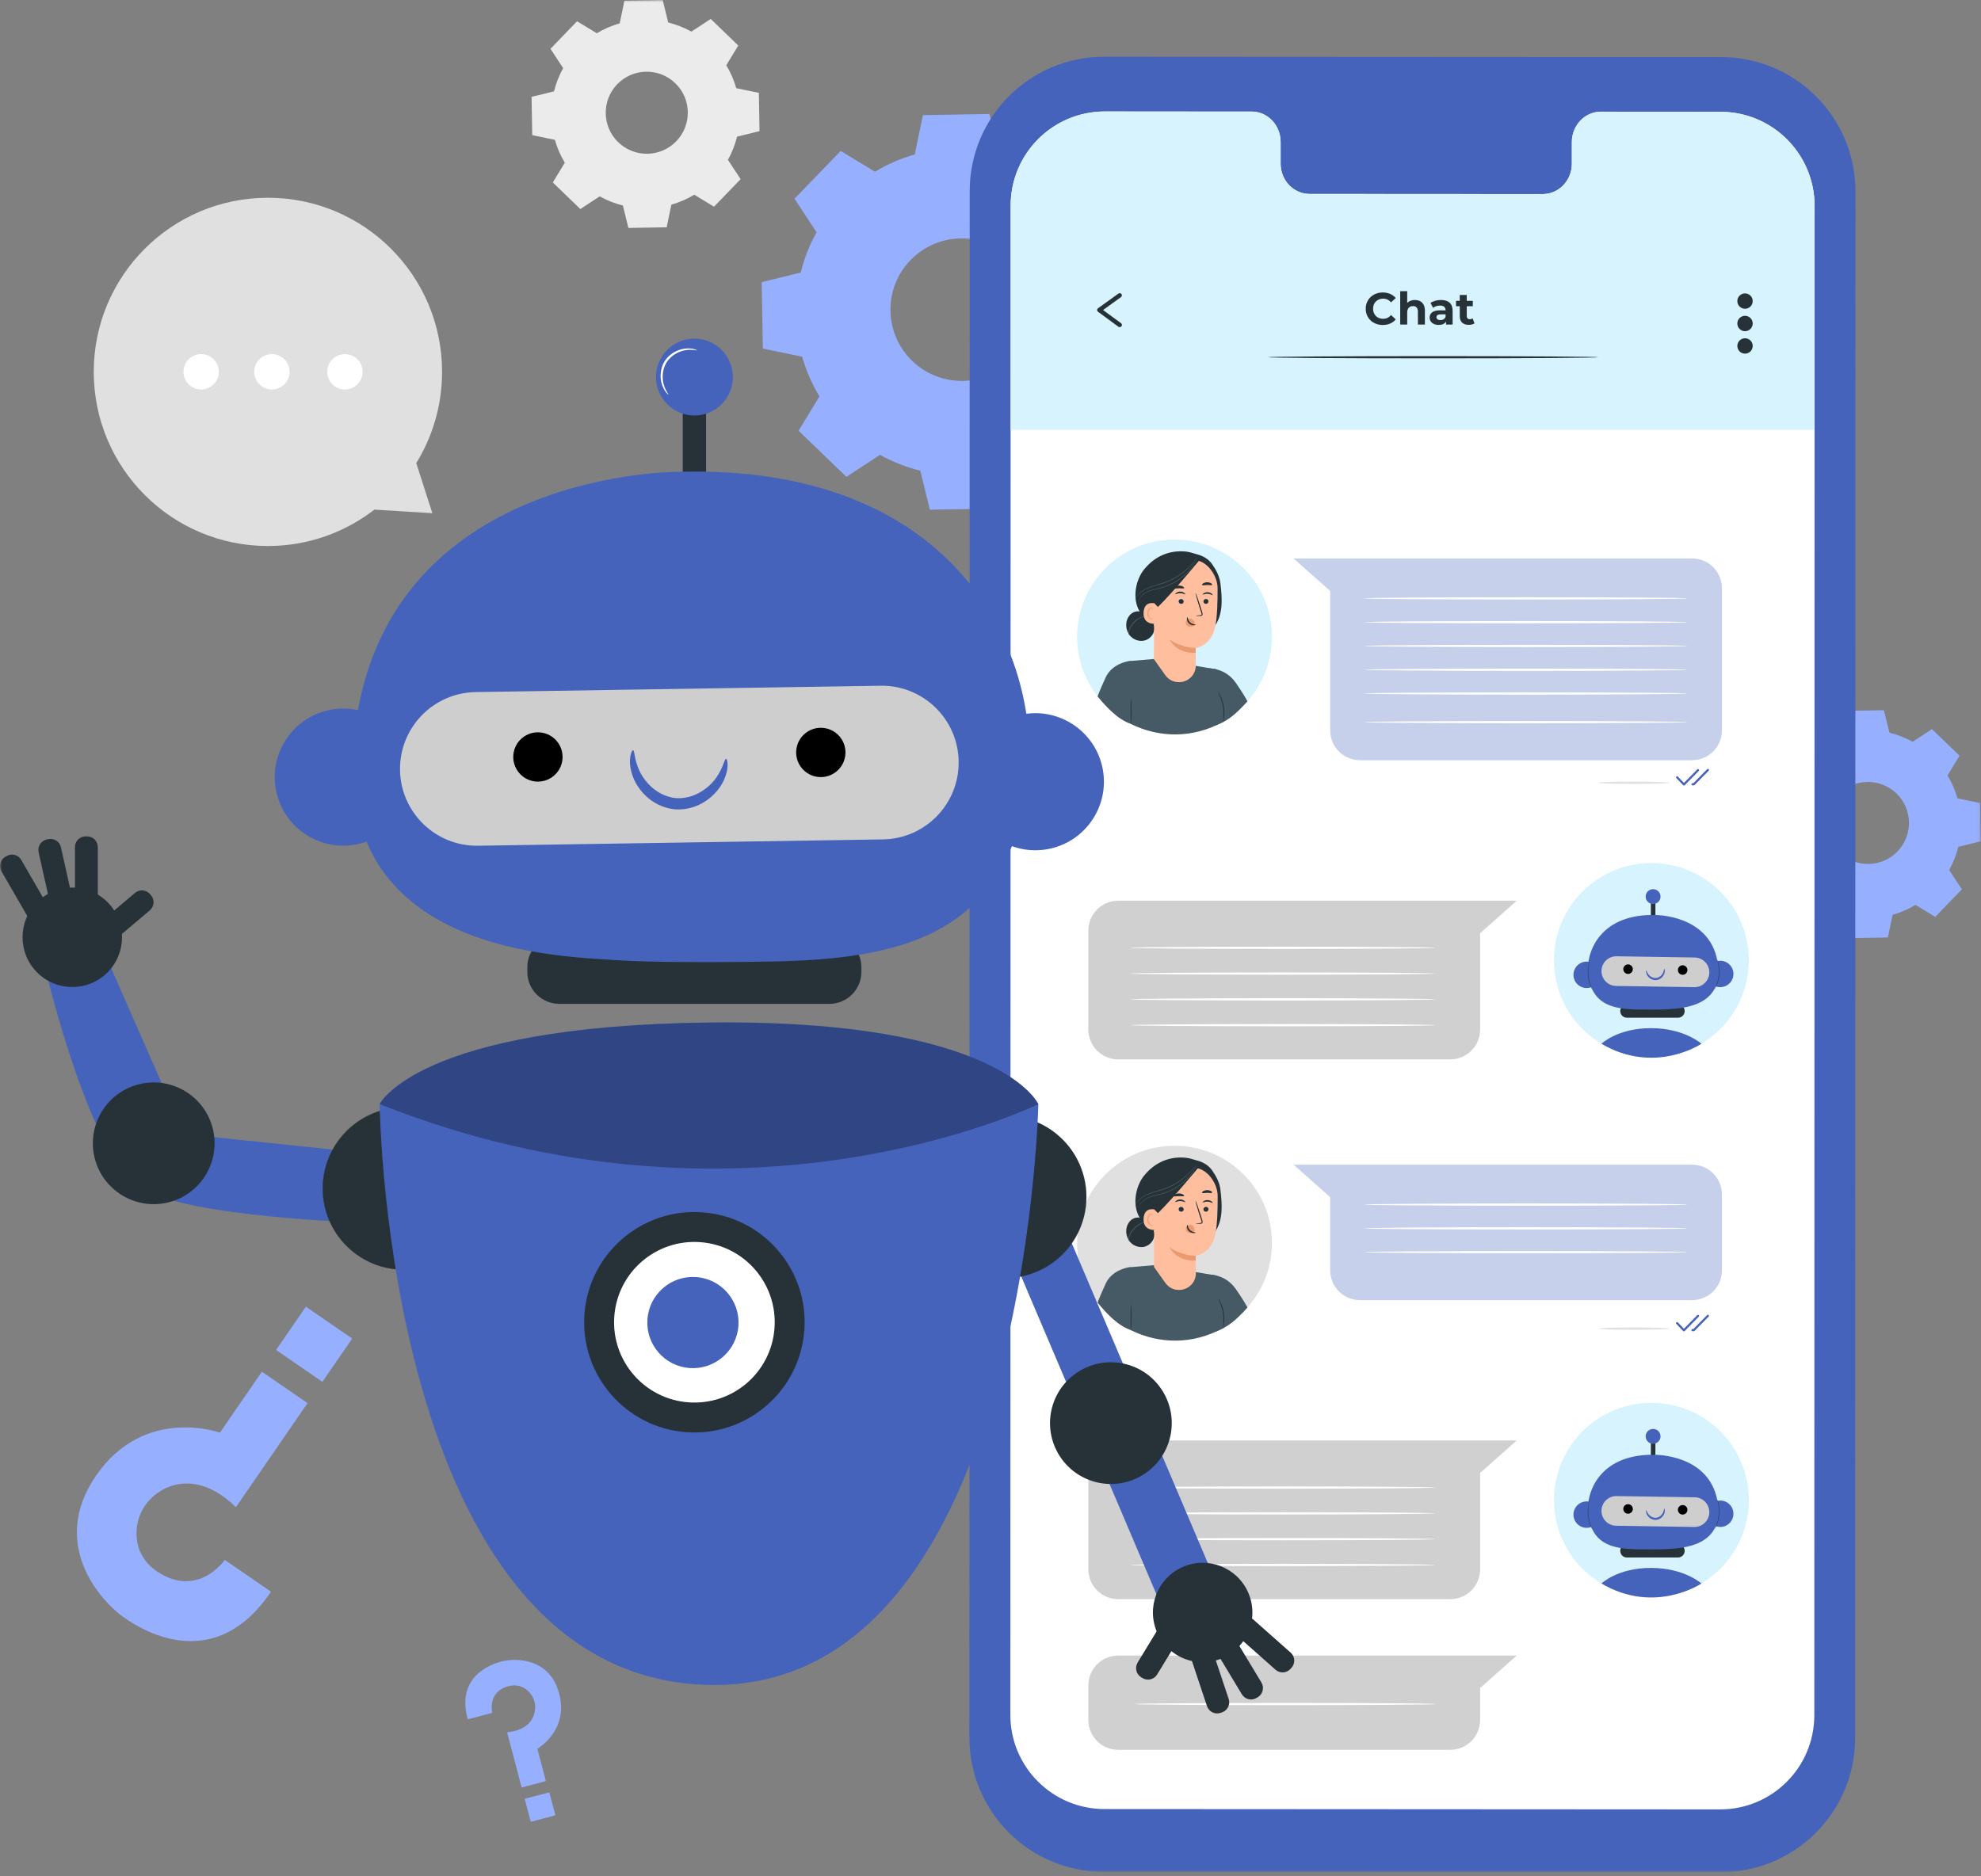 <?xml version="1.0" encoding="UTF-8"?> <svg xmlns="http://www.w3.org/2000/svg" width="456" height="432" viewBox="0 0 456 432" fill="none"><rect x="0" y="0" width="456" height="432" fill="#808080" stroke="none"/><mask id="mask0_2641_888" style="mask-type:luminance" maskUnits="userSpaceOnUse" x="0" y="0" width="456" height="432"><path d="M455.94 0H0V431.05H455.94V0Z" fill="white"></path></mask><g mask="url(#mask0_2641_888)"><path d="M62.371 366.46L51.741 359.15C51.741 359.15 45.601 368.07 36.221 361.85C31.351 358.62 31.021 353.75 31.671 350.63C32.421 347.01 34.981 344.06 38.351 342.54C42.201 340.81 48.011 340.82 54.301 347.01L70.791 323.05L60.281 315.82L50.621 329.86C50.621 329.86 33.261 323.53 22.091 339.77C11.401 355.31 22.851 368.51 28.821 372.61C33.381 375.75 49.681 385.34 62.381 366.45L62.371 366.46Z" fill="#96B0FF"></path><path d="M63.554 310.809L74.215 318.144L81.068 308.184L70.408 300.849L63.554 310.809Z" fill="#96B0FF"></path><path d="M107.68 395.85L113.32 394.36C113.32 394.36 112.07 389.62 116.97 388.24C119.52 387.52 121.28 388.85 122.16 389.99C123.18 391.32 123.44 393.06 122.96 394.67C122.42 396.5 120.7 398.49 116.72 398.82L120.08 411.54L125.66 410.07L123.69 402.62C123.69 402.62 130.98 398.53 128.71 389.91C126.53 381.66 118.63 381.69 115.46 382.53C113.04 383.17 104.94 385.93 107.67 395.86L107.68 395.85Z" fill="#96B0FF"></path><path d="M126.445 412.659L120.779 414.154L122.175 419.443L127.841 417.948L126.445 412.659Z" fill="#96B0FF"></path><path d="M201.42 39.53C204.31 37.78 207.39 36.46 210.56 35.56L212.44 26.51L227.73 26.24L229.93 35.22C233.13 36.01 236.26 37.23 239.21 38.87L246.94 33.8L257.94 44.42L253.15 52.32C254.9 55.21 256.22 58.29 257.12 61.47L266.17 63.35L266.44 78.64L257.46 80.84C256.67 84.04 255.45 87.17 253.81 90.12L258.87 97.85L248.25 108.85L240.35 104.06C237.46 105.81 234.38 107.13 231.21 108.03L229.33 117.08L214.04 117.35L211.84 108.37C208.64 107.58 205.51 106.36 202.56 104.72L194.83 109.79L183.83 99.17L188.62 91.27C186.87 88.38 185.55 85.3 184.65 82.13L175.6 80.25L175.33 64.96L184.31 62.76C185.1 59.56 186.32 56.43 187.96 53.48L182.89 45.75L193.51 34.75L201.41 39.54L201.42 39.53ZM209.57 59.9C203.28 66.42 203.46 76.8 209.98 83.1C216.5 89.39 226.88 89.21 233.18 82.69C239.47 76.17 239.29 65.79 232.77 59.49C226.25 53.2 215.87 53.38 209.57 59.9Z" fill="#96B0FF"></path><path d="M137.381 7.66C139.051 6.65 140.821 5.89 142.651 5.37L143.731 0.16L152.541 0.01L153.811 5.18C155.661 5.63 157.451 6.34 159.151 7.28L163.601 4.36L169.941 10.48L167.181 15.03C168.191 16.7 168.951 18.47 169.471 20.3L174.681 21.38L174.831 30.19L169.661 31.46C169.211 33.31 168.501 35.1 167.561 36.8L170.481 41.25L164.361 47.59L159.811 44.83C158.141 45.84 156.371 46.6 154.541 47.12L153.461 52.33L144.651 52.48L143.381 47.31C141.531 46.86 139.741 46.15 138.041 45.21L133.591 48.13L127.251 42.01L130.011 37.46C129.001 35.79 128.241 34.02 127.721 32.19L122.511 31.11L122.361 22.3L127.531 21.03C127.981 19.18 128.691 17.39 129.631 15.69L126.711 11.24L132.831 4.9L137.381 7.66ZM142.081 19.39C138.461 23.14 138.561 29.13 142.311 32.75C146.061 36.37 152.051 36.27 155.671 32.52C159.291 28.77 159.191 22.78 155.441 19.16C151.691 15.54 145.701 15.64 142.081 19.39Z" fill="#EBEBEB"></path><path d="M418.491 171.17C420.161 170.16 421.931 169.4 423.761 168.88L424.841 163.67L433.651 163.52L434.921 168.69C436.771 169.14 438.561 169.84 440.261 170.79L444.711 167.87L451.051 173.99L448.291 178.54C449.301 180.21 450.061 181.98 450.581 183.81L455.791 184.89L455.941 193.7L450.771 194.97C450.321 196.82 449.621 198.61 448.671 200.31L451.591 204.76L445.471 211.1L440.921 208.34C439.251 209.35 437.481 210.11 435.651 210.63L434.561 215.84L425.751 215.99L424.481 210.82C422.631 210.37 420.841 209.66 419.141 208.72L414.691 211.64L408.351 205.52L411.111 200.97C410.101 199.3 409.341 197.53 408.821 195.7L403.611 194.62L403.461 185.81L408.631 184.54C409.081 182.69 409.791 180.9 410.731 179.2L407.811 174.75L413.931 168.41L418.481 171.17H418.491ZM423.181 182.91C419.561 186.66 419.661 192.65 423.411 196.27C427.161 199.89 433.151 199.79 436.771 196.04C440.391 192.29 440.291 186.3 436.541 182.68C432.791 179.06 426.801 179.16 423.181 182.91Z" fill="#96B0FF"></path><path d="M396.081 431.05L254.061 430.97C236.981 430.97 223.141 417.11 223.141 400.03L223.211 43.99C223.211 26.9 237.071 13.05 254.161 13.06L396.181 13.14C413.261 13.15 427.101 27 427.101 44.08L427.031 400.12C427.031 417.21 413.171 431.06 396.081 431.05Z" fill="#4563BB"></path><path d="M396.04 25.73L368.51 25.71C364.82 25.71 361.82 28.84 361.82 32.7V37.69C361.82 41.55 358.82 44.68 355.13 44.68L301.46 44.65C297.77 44.65 294.77 41.52 294.78 37.66V32.67C294.78 28.81 291.79 25.68 288.1 25.68H278.42L254.32 25.66C242.35 25.66 232.64 35.35 232.64 47.32L232.57 394.84C232.57 406.8 242.26 416.5 254.22 416.51L395.95 416.59C407.92 416.59 417.62 406.9 417.63 394.93L417.7 47.41C417.7 35.45 408.01 25.75 396.05 25.74L396.04 25.73Z" fill="white"></path><path d="M417.681 98.78V47.01C417.471 35.23 407.871 25.75 396.041 25.74L368.511 25.72C364.821 25.72 361.821 28.85 361.821 32.71V37.7C361.821 41.56 358.821 44.69 355.131 44.69L301.461 44.66C297.771 44.66 294.771 41.53 294.781 37.67V32.68C294.781 28.82 291.791 25.69 288.101 25.69H278.421L254.321 25.67C242.351 25.67 232.641 35.36 232.641 47.33V98.95H417.691V98.8L417.681 98.78Z" fill="#D6F3FE"></path><path d="M270.36 168.99C282.747 168.99 292.79 158.97 292.79 146.61C292.79 134.25 282.747 124.23 270.36 124.23C257.972 124.23 247.93 134.25 247.93 146.61C247.93 158.97 257.972 168.99 270.36 168.99Z" fill="#D6F3FE"></path><path d="M259.891 152.21L265.761 151.71L280.101 154.13L281.791 164.92L281.551 166.18C274.621 170.03 266.861 169.93 260.291 166.67L259.881 152.22" fill="#455A64"></path><path d="M277.041 153.96C277.041 153.96 281.561 153.07 284.481 157.23C286.271 159.78 287.151 161.47 287.151 161.47C284.821 164.01 282.921 165.94 279.671 167.06L277.041 153.96Z" fill="#455A64"></path><path d="M259.89 152.21C259.89 152.21 256.01 152.68 254.5 155.99C252.99 159.3 252.65 160.34 252.65 160.34C254.66 162.75 257.21 165.61 260.34 166.68C260.34 166.68 261.05 158.35 261.15 155.99C261.25 153.41 261.36 152.13 259.89 152.21Z" fill="#455A64"></path><path d="M263.439 131.01C265.539 128.45 268.349 126.98 271.659 126.93C273.529 126.9 274.299 127.29 275.639 127.65C276.979 128.01 278.199 128.73 278.999 129.87C279.949 131.22 280.749 132.73 280.929 134.37C281.119 136.06 281.299 137.75 281.169 139.44C281.039 141.13 280.579 142.83 279.579 144.21L275.269 144.96C272.889 145.04 270.469 145.12 268.149 144.58C265.829 144.04 263.579 142.79 262.329 140.76C260.599 137.94 261.319 133.57 263.419 131.02L263.439 131.01Z" fill="#263238"></path><path d="M259.259 143.5C259.369 142.53 259.879 141.58 260.719 141.08C261.559 140.58 262.739 140.63 263.439 141.32L264.119 142.13C265.179 142.58 265.849 143.79 265.719 144.93C265.589 146.07 264.709 147.08 263.609 147.42C262.509 147.76 261.239 147.43 260.399 146.65C259.559 145.86 259.139 144.66 259.269 143.51L259.259 143.5Z" fill="#263238"></path><path d="M260.12 146.4C260.12 146.4 259.85 146.11 259.89 145.54C259.93 144.99 260.33 144.27 260.88 143.61C261.44 142.95 262.1 142.49 262.61 142.23C263.12 141.96 263.46 141.86 263.45 141.83C263.45 141.81 263.08 141.86 262.54 142.1C262 142.33 261.3 142.79 260.72 143.48C260.43 143.82 260.19 144.19 260.02 144.54C259.85 144.89 259.74 145.24 259.74 145.55C259.74 145.86 259.84 146.09 259.93 146.23C260.03 146.37 260.11 146.42 260.12 146.41V146.4Z" fill="#455A64"></path><path d="M275.25 153.19C275.25 153.19 275.23 149.19 275.23 149.2C275.23 149.2 278.75 148.81 279.72 144.32C280.2 142.08 280.29 138.38 280.27 135.35C280.25 132.62 277.92 128.9 274.54 128.89L273.04 128.72L267.29 131C266.46 131.04 265.8 131.71 265.77 132.54L265.6 151.75L268.23 155.44C270.41 158.5 275.24 156.97 275.26 153.21L275.25 153.19Z" fill="#FFBE9D"></path><path d="M272.949 143.26C272.979 143.02 273.109 142.81 273.279 142.67C273.619 142.38 274.109 142.35 274.469 142.6C274.829 142.85 275.039 143.36 274.969 143.83C274.769 144.11 274.459 144.29 274.119 144.32C274.069 144.32 274.009 144.32 273.959 144.32C273.699 144.32 273.439 144.23 273.239 144.03C273.039 143.84 272.919 143.54 272.959 143.24L272.949 143.26Z" fill="#EB996E"></path><path d="M278.178 138.47C278.178 138.78 277.908 139.03 277.588 139.03C277.268 139.03 277.008 138.78 277.018 138.47C277.018 138.16 277.288 137.91 277.608 137.91C277.928 137.91 278.188 138.16 278.178 138.47Z" fill="#263238"></path><path d="M279.138 137.02C279.058 137.09 278.638 136.74 278.008 136.71C277.378 136.67 276.908 136.97 276.838 136.88C276.808 136.84 276.888 136.71 277.098 136.58C277.308 136.45 277.648 136.32 278.038 136.35C278.428 136.37 278.748 136.54 278.928 136.69C279.108 136.85 279.168 136.99 279.138 137.02Z" fill="#263238"></path><path d="M275.199 141.77C275.199 141.77 275.589 141.69 276.229 141.64C276.389 141.64 276.539 141.61 276.579 141.5C276.619 141.39 276.569 141.21 276.499 141.02C276.369 140.62 276.239 140.21 276.089 139.78C275.529 138.01 275.129 136.56 275.199 136.54C275.269 136.52 275.789 137.93 276.349 139.7C276.479 140.14 276.609 140.55 276.739 140.95C276.789 141.14 276.879 141.35 276.789 141.58C276.739 141.7 276.619 141.78 276.509 141.8C276.409 141.83 276.319 141.82 276.239 141.82C275.599 141.82 275.209 141.8 275.209 141.76L275.199 141.77Z" fill="#263238"></path><path d="M275.219 149.2C275.219 149.2 272.149 149.23 269.219 147.25C269.219 147.25 270.669 150.48 275.239 150.31L275.219 149.21V149.2Z" fill="#EB996E"></path><path d="M273.328 142.1C273.428 142.1 273.398 142.78 273.948 143.29C274.498 143.81 275.238 143.77 275.238 143.86C275.238 143.9 275.068 143.98 274.758 143.97C274.458 143.97 274.028 143.84 273.688 143.53C273.348 143.21 273.218 142.81 273.208 142.53C273.198 142.24 273.278 142.08 273.328 142.09V142.1Z" fill="#263238"></path><path d="M279.009 134.66C278.899 134.81 278.419 134.68 277.859 134.69C277.299 134.69 276.819 134.83 276.709 134.69C276.659 134.62 276.729 134.47 276.929 134.33C277.129 134.19 277.469 134.06 277.859 134.06C278.249 134.06 278.589 134.17 278.789 134.31C278.999 134.45 279.069 134.59 279.019 134.66H279.009Z" fill="#263238"></path><path d="M271.31 138.43C271.29 138.74 271.54 139 271.86 139.03C272.18 139.05 272.45 138.82 272.47 138.52C272.49 138.21 272.24 137.95 271.92 137.92C271.6 137.9 271.32 138.13 271.31 138.43Z" fill="#263238"></path><path d="M270.539 136.8C270.609 136.88 271.059 136.56 271.689 136.57C272.319 136.57 272.769 136.9 272.839 136.83C272.869 136.8 272.799 136.66 272.599 136.51C272.399 136.36 272.069 136.21 271.679 136.21C271.289 136.21 270.959 136.34 270.769 136.49C270.569 136.63 270.509 136.77 270.539 136.81V136.8Z" fill="#263238"></path><path d="M270.18 135.45C270.3 135.59 270.79 135.45 271.37 135.45C271.95 135.43 272.44 135.56 272.56 135.42C272.61 135.35 272.54 135.2 272.32 135.07C272.11 134.93 271.76 134.82 271.36 134.82C270.96 134.82 270.61 134.95 270.41 135.09C270.2 135.23 270.13 135.38 270.18 135.45Z" fill="#263238"></path><path d="M266.539 140.15C266.559 139.81 266.209 138.99 265.879 138.92C264.989 138.73 263.379 138.72 263.239 140.98C263.049 144.07 266.199 143.62 266.209 143.54C266.209 143.47 266.479 141.32 266.539 140.15Z" fill="#FFBE9D"></path><path d="M265.428 142.35C265.428 142.35 265.368 142.38 265.278 142.42C265.188 142.45 265.028 142.47 264.878 142.4C264.558 142.26 264.318 141.72 264.338 141.17C264.338 140.89 264.418 140.62 264.538 140.41C264.648 140.19 264.798 140.04 264.968 140.02C265.138 139.99 265.248 140.1 265.278 140.19C265.318 140.28 265.288 140.34 265.308 140.35C265.308 140.35 265.378 140.3 265.358 140.17C265.358 140.11 265.318 140.03 265.248 139.97C265.178 139.91 265.068 139.87 264.958 139.87C264.718 139.87 264.488 140.08 264.368 140.31C264.228 140.55 264.138 140.84 264.128 141.16C264.108 141.78 264.388 142.39 264.838 142.54C265.048 142.61 265.238 142.56 265.338 142.49C265.438 142.42 265.458 142.35 265.448 142.35H265.428Z" fill="#EB996E"></path><path d="M265.748 138.93L266.538 139.74C269.938 136.49 276.578 128.36 276.208 128.85C276.208 128.85 273.878 127.89 271.348 128.32C268.818 128.75 264.028 130.01 264.098 132.99C264.168 135.96 265.748 138.93 265.748 138.93Z" fill="#263238"></path><path d="M261.25 138.25C261.25 138.25 261.26 138.19 261.3 138.07C261.34 137.95 261.4 137.79 261.51 137.58C261.73 137.17 262.14 136.62 262.8 136.13C263.46 135.62 264.37 135.21 265.41 134.88C266.45 134.54 267.61 134.28 268.76 133.79C269.91 133.32 270.94 132.71 271.82 132.08C272.69 131.45 273.42 130.79 273.98 130.2C274.54 129.61 274.95 129.09 275.23 128.72C275.36 128.55 275.46 128.4 275.54 128.29C275.61 128.19 275.65 128.14 275.66 128.15C275.66 128.15 275.63 128.21 275.57 128.31C275.51 128.41 275.41 128.57 275.28 128.75C275.02 129.13 274.62 129.66 274.06 130.27C273.5 130.88 272.78 131.55 271.9 132.2C271.02 132.84 269.98 133.46 268.81 133.94C267.65 134.44 266.47 134.7 265.44 135.02C264.41 135.34 263.51 135.73 262.86 136.22C262.2 136.7 261.78 137.22 261.55 137.61C261.32 138 261.25 138.25 261.24 138.25H261.25Z" fill="#455A64"></path><path d="M262.149 138.73C262.149 138.73 262.119 138.48 262.269 138.05C262.409 137.63 262.779 137.06 263.429 136.59C264.079 136.11 264.999 135.81 266.019 135.58C267.039 135.36 268.139 135.07 269.229 134.56C270.319 134.06 271.289 133.45 272.089 132.8C272.899 132.15 273.549 131.48 274.049 130.87C274.559 130.27 274.899 129.73 275.139 129.37C275.249 129.19 275.329 129.05 275.399 128.94C275.459 128.84 275.499 128.79 275.499 128.79C275.499 128.79 275.479 128.85 275.429 128.95C275.369 129.07 275.289 129.22 275.189 129.4C274.959 129.78 274.629 130.33 274.129 130.94C273.629 131.56 272.979 132.25 272.169 132.91C271.359 133.58 270.379 134.2 269.279 134.7C268.179 135.21 267.049 135.5 266.029 135.72C265.019 135.94 264.109 136.22 263.479 136.68C262.839 137.12 262.469 137.66 262.309 138.07C262.139 138.47 262.149 138.73 262.129 138.72L262.149 138.73Z" fill="#455A64"></path><path d="M260.34 166.67C260.28 166.67 260.24 165.35 260.24 163.71C260.24 162.07 260.29 160.75 260.34 160.75C260.39 160.75 260.44 162.07 260.44 163.71C260.44 165.35 260.39 166.67 260.34 166.67Z" fill="#263238"></path><path d="M281.57 166.26C281.57 166.26 281.57 165.86 281.6 165.21C281.63 164.57 281.67 163.67 281.51 162.7C281.35 161.73 281.02 160.9 280.79 160.29C280.55 159.69 280.4 159.31 280.43 159.3C280.45 159.29 280.65 159.64 280.93 160.23C281.2 160.82 281.55 161.67 281.72 162.66C281.88 163.65 281.82 164.56 281.75 165.21C281.68 165.86 281.59 166.25 281.57 166.25V166.26Z" fill="#263238"></path><path opacity="0.3" d="M389.5 175.03H313.06C309.26 175.03 306.19 171.95 306.19 168.16V136.06L297.76 128.58H389.5C393.3 128.58 396.37 131.66 396.37 135.45V168.16C396.37 171.96 393.29 175.03 389.5 175.03Z" fill="#4563BB"></path><path d="M384.261 180.23C384.261 180.37 380.611 180.49 376.111 180.49C371.611 180.49 367.951 180.37 367.951 180.23C367.951 180.09 371.601 179.97 376.111 179.97C380.621 179.97 384.261 180.09 384.261 180.23Z" fill="#E0E0E0"></path><path d="M387.63 180.87C387.54 180.86 387.5 180.84 387.45 180.79L385.87 179.14C385.77 179.04 385.78 178.88 385.87 178.79C385.97 178.7 386.13 178.7 386.22 178.79L387.62 180.26L390.69 177.14C390.79 177.04 390.95 177.04 391.04 177.14C391.14 177.24 391.14 177.39 391.04 177.49L387.79 180.79C387.79 180.79 387.68 180.86 387.61 180.86L387.63 180.87Z" fill="#4563BB"></path><path d="M389.89 180.82H389.59C389.45 180.81 389.34 180.69 389.35 180.56C389.35 180.42 389.49 180.32 389.61 180.32H389.79L392.96 177.1C393.06 177 393.22 177 393.31 177.1C393.41 177.2 393.41 177.35 393.31 177.45L390.06 180.75C390.06 180.75 389.95 180.82 389.88 180.82H389.89Z" fill="#4563BB"></path><path d="M384.261 305.9C384.261 306.04 380.611 306.16 376.111 306.16C371.611 306.16 367.951 306.04 367.951 305.9C367.951 305.76 371.601 305.64 376.111 305.64C380.621 305.64 384.261 305.76 384.261 305.9Z" fill="#E0E0E0"></path><path d="M387.63 306.54C387.56 306.54 387.5 306.51 387.45 306.46L385.87 304.81C385.77 304.71 385.78 304.55 385.87 304.46C385.97 304.37 386.13 304.37 386.22 304.46L387.62 305.92L390.69 302.8C390.79 302.7 390.95 302.7 391.04 302.8C391.14 302.9 391.14 303.06 391.04 303.15L387.79 306.45C387.79 306.45 387.68 306.53 387.61 306.53L387.63 306.54Z" fill="#4563BB"></path><path d="M389.89 306.49H389.59C389.45 306.48 389.34 306.36 389.35 306.23C389.35 306.09 389.46 305.96 389.61 305.99H389.79L392.96 302.77C393.06 302.67 393.22 302.67 393.31 302.77C393.41 302.87 393.41 303.03 393.31 303.12L390.06 306.42C390.06 306.42 389.95 306.5 389.88 306.5L389.89 306.49Z" fill="#4563BB"></path><path d="M388.521 137.77C388.521 137.91 371.831 138.03 351.251 138.03C330.671 138.03 313.971 137.91 313.971 137.77C313.971 137.63 330.661 137.51 351.251 137.51C371.841 137.51 388.521 137.63 388.521 137.77Z" fill="white"></path><path d="M388.521 143.25C388.521 143.39 371.831 143.51 351.251 143.51C330.671 143.51 313.971 143.39 313.971 143.25C313.971 143.11 330.661 142.99 351.251 142.99C371.841 142.99 388.521 143.11 388.521 143.25Z" fill="white"></path><path d="M388.521 148.72C388.521 148.86 371.831 148.98 351.251 148.98C330.671 148.98 313.971 148.86 313.971 148.72C313.971 148.58 330.661 148.46 351.251 148.46C371.841 148.46 388.521 148.58 388.521 148.72Z" fill="white"></path><path d="M270.36 308.56C282.747 308.56 292.79 298.54 292.79 286.18C292.79 273.82 282.747 263.8 270.36 263.8C257.972 263.8 247.93 273.82 247.93 286.18C247.93 298.54 257.972 308.56 270.36 308.56Z" fill="#E0E0E0"></path><path d="M259.891 291.78L265.761 291.28L280.101 293.7L281.791 304.49L281.551 305.75C274.621 309.6 266.861 309.5 260.291 306.24L259.881 291.79" fill="#455A64"></path><path d="M277.041 293.53C277.041 293.53 281.561 292.64 284.481 296.8C286.271 299.35 287.151 301.04 287.151 301.04C284.821 303.58 282.921 305.51 279.671 306.63L277.041 293.53Z" fill="#455A64"></path><path d="M259.89 291.78C259.89 291.78 256.01 292.25 254.5 295.56C252.99 298.87 252.65 299.91 252.65 299.91C254.66 302.32 257.21 305.18 260.34 306.25C260.34 306.25 261.05 297.92 261.15 295.56C261.25 292.98 261.36 291.7 259.89 291.78Z" fill="#455A64"></path><path d="M263.439 270.58C265.539 268.02 268.349 266.55 271.659 266.5C273.529 266.47 274.299 266.86 275.639 267.22C276.979 267.58 278.199 268.3 278.999 269.44C279.949 270.79 280.749 272.3 280.929 273.94C281.119 275.63 281.299 277.32 281.169 279.01C281.039 280.7 280.579 282.4 279.579 283.78L275.269 284.53C272.889 284.61 270.469 284.69 268.149 284.15C265.829 283.61 263.579 282.36 262.329 280.33C260.599 277.51 261.319 273.14 263.419 270.59L263.439 270.58Z" fill="#263238"></path><path d="M259.259 283.07C259.369 282.1 259.879 281.15 260.719 280.65C261.559 280.15 262.739 280.2 263.439 280.89L264.119 281.7C265.179 282.15 265.849 283.36 265.719 284.5C265.589 285.64 264.709 286.65 263.609 286.99C262.509 287.33 261.239 287 260.399 286.22C259.559 285.43 259.139 284.23 259.269 283.08L259.259 283.07Z" fill="#263238"></path><path d="M260.12 285.97C260.12 285.97 259.85 285.68 259.89 285.11C259.93 284.56 260.33 283.84 260.88 283.18C261.44 282.52 262.1 282.06 262.61 281.8C263.12 281.53 263.46 281.43 263.45 281.4C263.45 281.38 263.08 281.43 262.54 281.67C262 281.91 261.3 282.36 260.72 283.05C260.43 283.39 260.19 283.76 260.02 284.11C259.85 284.46 259.74 284.81 259.74 285.12C259.74 285.43 259.84 285.66 259.93 285.8C260.03 285.94 260.11 285.99 260.12 285.98V285.97Z" fill="#455A64"></path><path d="M275.269 293.12C275.269 293.12 275.249 289.12 275.249 289.13C275.249 289.13 278.769 288.74 279.739 284.25C280.219 282.01 280.309 278.31 280.289 275.28C280.269 272.55 277.939 268.83 274.559 268.82L273.059 268.65L267.309 270.93C266.479 270.97 265.819 271.64 265.789 272.47L265.619 291.68L268.249 295.37C270.429 298.43 275.259 296.9 275.279 293.14L275.269 293.12Z" fill="#FFBE9D"></path><path d="M272.949 282.83C272.979 282.59 273.109 282.38 273.279 282.24C273.619 281.95 274.109 281.92 274.469 282.17C274.829 282.42 275.039 282.93 274.969 283.4C274.769 283.68 274.459 283.86 274.119 283.89C274.069 283.89 274.009 283.89 273.959 283.89C273.699 283.89 273.439 283.8 273.239 283.6C273.039 283.41 272.919 283.11 272.959 282.81L272.949 282.83Z" fill="#EB996E"></path><path d="M278.178 278.42C278.178 278.73 277.908 278.98 277.588 278.98C277.268 278.98 277.008 278.73 277.018 278.42C277.018 278.11 277.288 277.86 277.608 277.86C277.928 277.86 278.188 278.11 278.178 278.42Z" fill="#263238"></path><path d="M279.138 276.97C279.058 277.04 278.638 276.69 278.008 276.66C277.378 276.62 276.908 276.92 276.838 276.83C276.808 276.79 276.888 276.66 277.098 276.53C277.308 276.4 277.648 276.27 278.038 276.3C278.428 276.32 278.748 276.49 278.928 276.64C279.108 276.8 279.168 276.94 279.138 276.97Z" fill="#263238"></path><path d="M275.199 281.71C275.199 281.71 275.589 281.63 276.229 281.58C276.389 281.58 276.539 281.55 276.579 281.44C276.619 281.33 276.569 281.15 276.499 280.96C276.369 280.56 276.239 280.15 276.089 279.72C275.529 277.95 275.129 276.5 275.199 276.48C275.269 276.46 275.789 277.87 276.349 279.64C276.479 280.08 276.609 280.49 276.739 280.89C276.789 281.07 276.879 281.29 276.789 281.52C276.739 281.64 276.619 281.72 276.509 281.74C276.409 281.77 276.319 281.76 276.239 281.76C275.599 281.76 275.209 281.74 275.209 281.7L275.199 281.71Z" fill="#263238"></path><path d="M275.219 289.14C275.219 289.14 272.149 289.17 269.219 287.19C269.219 287.19 270.669 290.42 275.239 290.25L275.219 289.15V289.14Z" fill="#EB996E"></path><path d="M273.328 282.04C273.428 282.04 273.398 282.72 273.948 283.23C274.498 283.75 275.238 283.71 275.238 283.8C275.238 283.84 275.068 283.92 274.758 283.91C274.458 283.91 274.028 283.78 273.688 283.47C273.348 283.15 273.218 282.75 273.208 282.47C273.198 282.18 273.278 282.02 273.328 282.03V282.04Z" fill="#263238"></path><path d="M279.009 274.61C278.899 274.76 278.419 274.63 277.859 274.64C277.299 274.64 276.819 274.78 276.709 274.64C276.659 274.57 276.729 274.42 276.929 274.28C277.129 274.14 277.469 274.01 277.859 274.01C278.249 274.01 278.589 274.12 278.789 274.26C278.999 274.4 279.069 274.54 279.019 274.61H279.009Z" fill="#263238"></path><path d="M271.31 278.38C271.29 278.69 271.54 278.95 271.86 278.98C272.18 279 272.45 278.77 272.47 278.47C272.49 278.16 272.24 277.9 271.92 277.87C271.6 277.85 271.32 278.08 271.31 278.38Z" fill="#263238"></path><path d="M270.539 276.75C270.609 276.83 271.059 276.51 271.689 276.52C272.319 276.52 272.769 276.85 272.839 276.78C272.869 276.75 272.799 276.61 272.599 276.46C272.399 276.31 272.069 276.16 271.679 276.16C271.289 276.16 270.959 276.29 270.769 276.44C270.569 276.58 270.509 276.72 270.539 276.76V276.75Z" fill="#263238"></path><path d="M270.18 275.4C270.3 275.54 270.79 275.4 271.37 275.4C271.95 275.38 272.44 275.51 272.56 275.37C272.61 275.3 272.54 275.15 272.32 275.02C272.11 274.88 271.76 274.77 271.36 274.77C270.96 274.77 270.61 274.9 270.41 275.04C270.2 275.18 270.13 275.33 270.18 275.4Z" fill="#263238"></path><path d="M266.539 279.71C266.559 279.37 266.209 278.55 265.879 278.48C264.989 278.29 263.379 278.28 263.239 280.54C263.049 283.63 266.199 283.18 266.209 283.1C266.209 283.03 266.479 280.88 266.539 279.71Z" fill="#FFBE9D"></path><path d="M265.428 281.92C265.428 281.92 265.368 281.95 265.278 281.99C265.188 282.02 265.028 282.04 264.878 281.97C264.558 281.83 264.318 281.29 264.338 280.74C264.338 280.46 264.418 280.19 264.538 279.98C264.648 279.76 264.798 279.61 264.968 279.59C265.138 279.56 265.248 279.67 265.278 279.76C265.318 279.85 265.288 279.91 265.308 279.92C265.308 279.92 265.378 279.87 265.358 279.74C265.358 279.68 265.318 279.6 265.248 279.54C265.178 279.48 265.068 279.44 264.958 279.44C264.718 279.44 264.488 279.65 264.368 279.88C264.228 280.12 264.138 280.41 264.128 280.73C264.108 281.35 264.388 281.96 264.838 282.11C265.048 282.18 265.238 282.13 265.338 282.06C265.438 281.99 265.458 281.92 265.448 281.92H265.428Z" fill="#EB996E"></path><path d="M265.748 278.5L266.538 279.31C269.938 276.06 276.578 267.93 276.208 268.42C276.208 268.42 273.878 267.46 271.348 267.89C268.818 268.32 264.028 269.58 264.098 272.56C264.168 275.53 265.748 278.5 265.748 278.5Z" fill="#263238"></path><path d="M261.25 277.81C261.25 277.81 261.26 277.75 261.3 277.63C261.34 277.51 261.4 277.35 261.51 277.14C261.73 276.73 262.14 276.18 262.8 275.69C263.46 275.18 264.37 274.77 265.41 274.44C266.45 274.1 267.61 273.84 268.76 273.35C269.91 272.88 270.94 272.27 271.82 271.64C272.69 271.01 273.42 270.35 273.98 269.76C274.54 269.17 274.95 268.65 275.23 268.28C275.36 268.11 275.46 267.96 275.54 267.85C275.61 267.75 275.65 267.7 275.66 267.71C275.66 267.71 275.63 267.77 275.57 267.87C275.51 267.97 275.41 268.13 275.28 268.31C275.02 268.69 274.62 269.22 274.06 269.83C273.5 270.44 272.78 271.11 271.9 271.76C271.02 272.4 269.98 273.02 268.81 273.5C267.65 274 266.47 274.26 265.44 274.58C264.41 274.9 263.51 275.29 262.86 275.78C262.2 276.26 261.78 276.78 261.55 277.17C261.32 277.56 261.25 277.81 261.24 277.81H261.25Z" fill="#455A64"></path><path d="M262.149 278.3C262.149 278.3 262.119 278.05 262.269 277.62C262.409 277.2 262.779 276.63 263.429 276.16C264.079 275.68 264.999 275.38 266.019 275.15C267.039 274.93 268.139 274.64 269.229 274.13C270.319 273.63 271.289 273.02 272.089 272.37C272.899 271.72 273.549 271.05 274.049 270.44C274.559 269.84 274.899 269.3 275.139 268.94C275.249 268.76 275.329 268.62 275.399 268.51C275.459 268.41 275.499 268.36 275.499 268.36C275.499 268.36 275.479 268.42 275.429 268.52C275.369 268.64 275.289 268.79 275.189 268.97C274.959 269.35 274.629 269.9 274.129 270.51C273.629 271.13 272.979 271.82 272.169 272.48C271.359 273.15 270.379 273.77 269.279 274.27C268.179 274.78 267.049 275.07 266.029 275.29C265.019 275.51 264.109 275.79 263.479 276.25C262.839 276.69 262.469 277.23 262.309 277.64C262.139 278.04 262.149 278.3 262.129 278.29L262.149 278.3Z" fill="#455A64"></path><path d="M260.34 306.23C260.28 306.23 260.24 304.91 260.24 303.27C260.24 301.63 260.29 300.31 260.34 300.31C260.39 300.31 260.44 301.63 260.44 303.27C260.44 304.91 260.39 306.23 260.34 306.23Z" fill="#263238"></path><path d="M281.57 305.82C281.57 305.82 281.57 305.42 281.6 304.77C281.63 304.13 281.67 303.23 281.51 302.26C281.35 301.29 281.02 300.46 280.79 299.85C280.55 299.25 280.4 298.87 280.43 298.86C280.45 298.85 280.65 299.2 280.93 299.79C281.2 300.38 281.55 301.23 281.72 302.22C281.88 303.21 281.82 304.12 281.75 304.77C281.68 305.42 281.59 305.81 281.57 305.81V305.82Z" fill="#263238"></path><path opacity="0.3" d="M389.5 299.34H313.06C309.26 299.34 306.19 296.26 306.19 292.47V275.63L297.76 268.15H389.5C393.3 268.15 396.37 271.23 396.37 275.02V292.47C396.37 296.27 393.29 299.34 389.5 299.34Z" fill="#4563BB"></path><path d="M388.521 277.34C388.521 277.48 371.831 277.6 351.251 277.6C330.671 277.6 313.971 277.48 313.971 277.34C313.971 277.2 330.661 277.08 351.251 277.08C371.841 277.08 388.521 277.2 388.521 277.34Z" fill="white"></path><path d="M388.521 282.81C388.521 282.95 371.831 283.07 351.251 283.07C330.671 283.07 313.971 282.95 313.971 282.81C313.971 282.67 330.661 282.55 351.251 282.55C371.841 282.55 388.521 282.67 388.521 282.81Z" fill="white"></path><path d="M388.521 288.29C388.521 288.43 371.831 288.55 351.251 288.55C330.671 288.55 313.971 288.43 313.971 288.29C313.971 288.15 330.661 288.03 351.251 288.03C371.841 288.03 388.521 288.15 388.521 288.29Z" fill="white"></path><path d="M388.521 154.2C388.521 154.34 371.831 154.46 351.251 154.46C330.671 154.46 313.971 154.34 313.971 154.2C313.971 154.06 330.661 153.94 351.251 153.94C371.841 153.94 388.521 154.06 388.521 154.2Z" fill="white"></path><path d="M388.521 159.67C388.521 159.81 371.831 159.93 351.251 159.93C330.671 159.93 313.971 159.81 313.971 159.67C313.971 159.53 330.661 159.41 351.251 159.41C371.841 159.41 388.521 159.53 388.521 159.67Z" fill="white"></path><path d="M388.521 166.26C388.521 166.4 371.831 166.52 351.251 166.52C330.671 166.52 313.971 166.4 313.971 166.26C313.971 166.12 330.661 166 351.251 166C371.841 166 388.521 166.12 388.521 166.26Z" fill="white"></path><path d="M314.371 71.09C314.371 68.91 316.051 67.34 318.301 67.34C319.551 67.34 320.601 67.8 321.281 68.62L320.201 69.61C319.711 69.05 319.101 68.76 318.381 68.76C317.021 68.76 316.061 69.71 316.061 71.08C316.061 72.45 317.021 73.4 318.381 73.4C319.101 73.4 319.711 73.11 320.201 72.54L321.281 73.53C320.601 74.37 319.551 74.82 318.291 74.82C316.041 74.82 314.371 73.26 314.371 71.07V71.09Z" fill="#263238"></path><path d="M327.991 71.53V74.72H326.381V71.78C326.381 70.88 325.971 70.47 325.251 70.47C324.471 70.47 323.921 70.95 323.921 71.97V74.72H322.311V67.04H323.921V69.73C324.351 69.3 324.981 69.07 325.691 69.07C327.001 69.07 328.001 69.84 328.001 71.53H327.991Z" fill="#263238"></path><path d="M334.372 71.54V74.72H332.862V74.03C332.562 74.54 331.982 74.81 331.162 74.81C329.862 74.81 329.082 74.09 329.082 73.12C329.082 72.15 329.772 71.45 331.472 71.45H332.752C332.752 70.76 332.342 70.35 331.472 70.35C330.882 70.35 330.272 70.55 329.872 70.87L329.292 69.74C329.902 69.31 330.802 69.07 331.692 69.07C333.392 69.07 334.372 69.86 334.372 71.54ZM332.752 72.95V72.38H331.642C330.892 72.38 330.652 72.66 330.652 73.03C330.652 73.43 330.992 73.7 331.562 73.7C332.102 73.7 332.562 73.45 332.752 72.94V72.95Z" fill="#263238"></path><path d="M339.41 74.44C339.08 74.68 338.59 74.79 338.1 74.79C336.79 74.79 336.02 74.12 336.02 72.79V70.5H335.16V69.26H336.02V67.91H337.63V69.26H339.02V70.5H337.63V72.77C337.63 73.25 337.89 73.5 338.32 73.5C338.56 73.5 338.8 73.43 338.97 73.29L339.4 74.43L339.41 74.44Z" fill="#263238"></path><path d="M367.95 82.25C367.95 82.39 350.91 82.51 329.89 82.51C308.87 82.51 291.82 82.39 291.82 82.25C291.82 82.11 308.86 81.99 329.89 81.99C350.92 81.99 367.95 82.11 367.95 82.25Z" fill="#263238"></path><path d="M401.68 71.09C402.658 71.09 403.45 70.297 403.45 69.32C403.45 68.342 402.658 67.55 401.68 67.55C400.703 67.55 399.91 68.342 399.91 69.32C399.91 70.297 400.703 71.09 401.68 71.09Z" fill="#263238"></path><path d="M403.45 74.48C403.45 75.46 402.66 76.25 401.68 76.25C400.7 76.25 399.91 75.46 399.91 74.48C399.91 73.5 400.7 72.71 401.68 72.71C402.66 72.71 403.45 73.5 403.45 74.48Z" fill="#263238"></path><path d="M403.45 79.65C403.45 80.63 402.66 81.42 401.68 81.42C400.7 81.42 399.91 80.63 399.91 79.65C399.91 78.67 400.7 77.88 401.68 77.88C402.66 77.88 403.45 78.67 403.45 79.65Z" fill="#263238"></path><path d="M257.74 75.32C257.64 75.32 257.53 75.29 257.44 75.22L252.75 71.78C252.62 71.69 252.54 71.53 252.55 71.37C252.55 71.21 252.63 71.06 252.76 70.97L257.45 67.59C257.67 67.43 257.99 67.48 258.15 67.7C258.31 67.92 258.26 68.24 258.04 68.4L253.91 71.38L258.05 74.41C258.27 74.57 258.32 74.89 258.16 75.11C258.06 75.24 257.91 75.31 257.76 75.31L257.74 75.32Z" fill="#263238"></path><path d="M380.131 243.47C392.519 243.47 402.561 233.45 402.561 221.09C402.561 208.73 392.519 198.71 380.131 198.71C367.743 198.71 357.701 208.73 357.701 221.09C357.701 233.45 367.743 243.47 380.131 243.47Z" fill="#D6F3FE"></path><path d="M386.271 234.31H374.481C373.641 234.31 372.961 233.63 372.961 232.79C372.961 231.95 373.641 231.27 374.481 231.27H386.271C387.111 231.27 387.791 231.95 387.791 232.79C387.791 233.63 387.111 234.31 386.271 234.31Z" fill="#263238"></path><path d="M381.052 206.53H380.012V211.77H381.052V206.53Z" fill="#263238"></path><path d="M365.231 227.48C366.91 227.48 368.271 226.119 368.271 224.44C368.271 222.761 366.91 221.4 365.231 221.4C363.552 221.4 362.191 222.761 362.191 224.44C362.191 226.119 363.552 227.48 365.231 227.48Z" fill="#4563BB"></path><path d="M395.972 227.28C397.651 227.28 399.012 225.919 399.012 224.24C399.012 222.561 397.651 221.2 395.972 221.2C394.293 221.2 392.932 222.561 392.932 224.24C392.932 225.919 394.293 227.28 395.972 227.28Z" fill="#4563BB"></path><path d="M380.98 210.67C380.98 210.67 393.36 210.52 395.32 221.24C397.28 231.96 386.81 232.16 383.8 232.37C382.43 232.46 379.51 232.47 376.94 232.43C371.23 232.33 367.2 231.23 365.83 225.93C365.67 225.31 365.56 224.68 365.52 224.03C365.16 218.23 369.09 210.38 380.99 210.67H380.98Z" fill="#4563BB"></path><path d="M372.001 227L389.991 227.28C391.881 227.31 393.431 225.81 393.461 223.92C393.491 222.03 391.981 220.48 390.101 220.45L372.111 220.17C370.221 220.14 368.671 221.64 368.641 223.53C368.611 225.42 370.111 226.97 372.001 227Z" fill="#CECECE"></path><path d="M386.252 223.55C386.372 224.14 386.942 224.53 387.542 224.41C388.132 224.29 388.522 223.72 388.402 223.12C388.282 222.53 387.712 222.14 387.112 222.26C386.522 222.38 386.132 222.95 386.252 223.55Z" fill="#030303"></path><path d="M373.682 223.35C373.802 223.94 374.372 224.33 374.972 224.21C375.562 224.09 375.952 223.52 375.832 222.92C375.712 222.33 375.142 221.94 374.542 222.06C373.952 222.18 373.562 222.75 373.682 223.35Z" fill="#030303"></path><path d="M382.231 206.43C382.231 207.37 381.471 208.14 380.521 208.14C379.571 208.14 378.811 207.38 378.811 206.43C378.811 205.48 379.571 204.72 380.521 204.72C381.471 204.72 382.231 205.48 382.231 206.43Z" fill="#4563BB"></path><path d="M383.102 223.05C383.102 223.05 383.182 223.13 383.212 223.31C383.242 223.49 383.242 223.76 383.142 224.07C383.052 224.38 382.852 224.74 382.542 225.04C382.232 225.35 381.782 225.6 381.252 225.65C380.722 225.69 380.232 225.53 379.872 225.28C379.502 225.04 379.252 224.72 379.102 224.43C378.952 224.14 378.902 223.87 378.902 223.69C378.902 223.51 378.932 223.41 378.962 223.41C379.042 223.41 379.062 223.79 379.392 224.25C379.552 224.48 379.792 224.72 380.102 224.9C380.412 225.08 380.802 225.2 381.202 225.17C381.602 225.13 381.962 224.95 382.242 224.71C382.512 224.47 382.712 224.19 382.822 223.94C383.062 223.43 383.012 223.04 383.092 223.04L383.102 223.05Z" fill="#4563BB"></path><path d="M395.292 220.9C395.292 220.9 395.332 220.99 395.392 221.16C395.422 221.25 395.452 221.35 395.482 221.48C395.512 221.61 395.552 221.75 395.582 221.91C395.652 222.23 395.702 222.61 395.742 223.04C395.772 223.47 395.772 223.94 395.732 224.44C395.682 224.94 395.602 225.4 395.502 225.82C395.392 226.24 395.272 226.61 395.152 226.91C395.092 227.06 395.032 227.19 394.972 227.31C394.922 227.43 394.872 227.53 394.822 227.61C394.732 227.77 394.682 227.86 394.682 227.85C394.682 227.85 394.712 227.75 394.792 227.59C394.832 227.51 394.882 227.41 394.922 227.29C394.972 227.17 395.032 227.04 395.082 226.89C395.202 226.59 395.312 226.22 395.412 225.81C395.512 225.39 395.592 224.93 395.632 224.44C395.672 223.95 395.672 223.48 395.652 223.05C395.622 222.62 395.572 222.24 395.512 221.93C395.492 221.77 395.452 221.63 395.422 221.5C395.392 221.37 395.372 221.27 395.342 221.18C395.292 221 395.272 220.91 395.282 220.9H395.292Z" fill="#263238"></path><path d="M365.962 220.96C365.962 220.96 365.922 221.05 365.862 221.22C365.832 221.31 365.802 221.41 365.772 221.54C365.742 221.67 365.702 221.81 365.672 221.97C365.602 222.29 365.552 222.67 365.512 223.1C365.482 223.53 365.482 224 365.522 224.5C365.572 225 365.652 225.46 365.752 225.88C365.862 226.3 365.982 226.67 366.102 226.97C366.162 227.12 366.222 227.25 366.282 227.37C366.332 227.49 366.382 227.59 366.432 227.67C366.522 227.83 366.572 227.92 366.572 227.91C366.572 227.91 366.542 227.81 366.462 227.65C366.422 227.57 366.372 227.47 366.332 227.35C366.282 227.23 366.222 227.1 366.172 226.95C366.052 226.65 365.942 226.28 365.842 225.87C365.742 225.45 365.662 224.99 365.612 224.5C365.572 224.01 365.572 223.54 365.592 223.11C365.622 222.68 365.672 222.3 365.732 221.99C365.752 221.83 365.792 221.69 365.822 221.56C365.852 221.43 365.872 221.33 365.902 221.24C365.952 221.06 365.972 220.97 365.962 220.97V220.96Z" fill="#263238"></path><path d="M368.641 240.31C368.641 240.31 372.311 236.72 380.011 236.72C387.711 236.72 391.641 240.31 391.641 240.31C391.641 240.31 380.921 247.55 368.641 240.31Z" fill="#4563BB"></path><path opacity="0.5" d="M257.391 243.91H333.831C337.631 243.91 340.701 240.83 340.701 237.04V214.86L349.131 207.38H257.391C253.591 207.38 250.521 210.46 250.521 214.25V237.04C250.521 240.84 253.601 243.91 257.391 243.91Z" fill="#A4A2A5"></path><path d="M330.451 218.22C330.451 218.36 314.711 218.48 295.291 218.48C275.871 218.48 260.131 218.36 260.131 218.22C260.131 218.08 275.871 217.96 295.291 217.96C314.711 217.96 330.451 218.08 330.451 218.22Z" fill="white"></path><path d="M330.451 224.15C330.451 224.29 314.711 224.41 295.291 224.41C275.871 224.41 260.131 224.29 260.131 224.15C260.131 224.01 275.871 223.89 295.291 223.89C314.711 223.89 330.451 224.01 330.451 224.15Z" fill="white"></path><path d="M330.451 230.09C330.451 230.23 314.711 230.35 295.291 230.35C275.871 230.35 260.131 230.23 260.131 230.09C260.131 229.95 275.871 229.83 295.291 229.83C314.711 229.83 330.451 229.95 330.451 230.09Z" fill="white"></path><path d="M330.451 236.03C330.451 236.17 314.711 236.29 295.291 236.29C275.871 236.29 260.131 236.17 260.131 236.03C260.131 235.89 275.871 235.77 295.291 235.77C314.711 235.77 330.451 235.89 330.451 236.03Z" fill="white"></path><path d="M380.131 367.74C392.519 367.74 402.561 357.72 402.561 345.36C402.561 333 392.519 322.98 380.131 322.98C367.743 322.98 357.701 333 357.701 345.36C357.701 357.72 367.743 367.74 380.131 367.74Z" fill="#D6F3FE"></path><path d="M386.271 358.59H374.481C373.641 358.59 372.961 357.91 372.961 357.07C372.961 356.23 373.641 355.55 374.481 355.55H386.271C387.111 355.55 387.791 356.23 387.791 357.07C387.791 357.91 387.111 358.59 386.271 358.59Z" fill="#263238"></path><path d="M381.052 330.81H380.012V336.05H381.052V330.81Z" fill="#263238"></path><path d="M365.231 351.76C366.91 351.76 368.271 350.399 368.271 348.72C368.271 347.041 366.91 345.68 365.231 345.68C363.552 345.68 362.191 347.041 362.191 348.72C362.191 350.399 363.552 351.76 365.231 351.76Z" fill="#4563BB"></path><path d="M395.972 351.56C397.651 351.56 399.012 350.199 399.012 348.52C399.012 346.841 397.651 345.48 395.972 345.48C394.293 345.48 392.932 346.841 392.932 348.52C392.932 350.199 394.293 351.56 395.972 351.56Z" fill="#4563BB"></path><path d="M380.98 334.95C380.98 334.95 393.36 334.8 395.32 345.52C397.28 356.24 386.81 356.44 383.8 356.65C382.43 356.74 379.51 356.75 376.94 356.71C371.23 356.61 367.2 355.51 365.83 350.21C365.67 349.59 365.56 348.96 365.52 348.31C365.16 342.51 369.09 334.66 380.99 334.95H380.98Z" fill="#4563BB"></path><path d="M372.001 351.28L389.991 351.56C391.881 351.59 393.431 350.09 393.461 348.2C393.491 346.31 391.981 344.76 390.101 344.73L372.111 344.45C370.221 344.42 368.671 345.92 368.641 347.81C368.611 349.7 370.111 351.25 372.001 351.28Z" fill="#CECECE"></path><path d="M386.252 347.83C386.372 348.42 386.942 348.81 387.542 348.69C388.132 348.57 388.522 348 388.402 347.4C388.282 346.81 387.712 346.42 387.112 346.54C386.522 346.66 386.132 347.23 386.252 347.83Z" fill="black"></path><path d="M373.682 347.63C373.802 348.22 374.372 348.61 374.972 348.49C375.562 348.37 375.952 347.8 375.832 347.2C375.712 346.61 375.142 346.22 374.542 346.34C373.952 346.46 373.562 347.03 373.682 347.63Z" fill="black"></path><path d="M382.231 330.7C382.231 331.64 381.471 332.41 380.521 332.41C379.571 332.41 378.811 331.65 378.811 330.7C378.811 329.75 379.571 328.99 380.521 328.99C381.471 328.99 382.231 329.75 382.231 330.7Z" fill="#4563BB"></path><path d="M383.102 347.33C383.102 347.33 383.182 347.41 383.212 347.59C383.242 347.77 383.242 348.04 383.142 348.35C383.052 348.66 382.852 349.02 382.542 349.32C382.232 349.63 381.782 349.88 381.252 349.93C380.722 349.97 380.232 349.81 379.872 349.56C379.502 349.32 379.252 349 379.102 348.71C378.952 348.42 378.902 348.15 378.902 347.97C378.902 347.79 378.932 347.69 378.962 347.69C379.042 347.69 379.062 348.07 379.392 348.53C379.552 348.76 379.792 349 380.102 349.18C380.412 349.36 380.802 349.48 381.202 349.45C381.602 349.41 381.962 349.23 382.242 348.99C382.512 348.75 382.712 348.47 382.822 348.22C383.062 347.71 383.012 347.32 383.092 347.32L383.102 347.33Z" fill="#4563BB"></path><path d="M395.292 345.18C395.292 345.18 395.332 345.27 395.392 345.44C395.422 345.53 395.452 345.63 395.482 345.76C395.512 345.89 395.552 346.03 395.582 346.19C395.652 346.51 395.702 346.89 395.742 347.32C395.772 347.75 395.772 348.22 395.732 348.72C395.682 349.22 395.602 349.68 395.502 350.1C395.392 350.52 395.272 350.89 395.152 351.19C395.092 351.34 395.032 351.47 394.972 351.59C394.922 351.71 394.872 351.81 394.822 351.89C394.732 352.05 394.682 352.14 394.682 352.13C394.682 352.13 394.712 352.03 394.792 351.87C394.832 351.79 394.882 351.69 394.922 351.57C394.972 351.45 395.032 351.32 395.082 351.17C395.202 350.87 395.312 350.5 395.412 350.09C395.512 349.67 395.592 349.21 395.632 348.72C395.672 348.23 395.672 347.76 395.652 347.33C395.622 346.9 395.572 346.52 395.512 346.21C395.492 346.05 395.452 345.91 395.422 345.78C395.392 345.65 395.372 345.55 395.342 345.46C395.292 345.28 395.272 345.19 395.282 345.18H395.292Z" fill="#263238"></path><path d="M365.962 345.24C365.962 345.24 365.922 345.33 365.862 345.5C365.832 345.59 365.802 345.69 365.772 345.82C365.742 345.95 365.702 346.09 365.672 346.25C365.602 346.57 365.552 346.95 365.512 347.38C365.482 347.81 365.482 348.28 365.522 348.78C365.572 349.28 365.652 349.74 365.752 350.16C365.862 350.58 365.982 350.95 366.102 351.25C366.162 351.4 366.222 351.53 366.282 351.65C366.332 351.77 366.382 351.87 366.432 351.95C366.522 352.11 366.572 352.2 366.572 352.19C366.572 352.19 366.542 352.09 366.462 351.93C366.422 351.85 366.372 351.75 366.332 351.63C366.282 351.51 366.222 351.38 366.172 351.22C366.052 350.92 365.942 350.55 365.842 350.14C365.742 349.72 365.662 349.26 365.612 348.77C365.572 348.28 365.572 347.81 365.592 347.38C365.622 346.95 365.672 346.57 365.732 346.26C365.752 346.1 365.792 345.96 365.822 345.83C365.852 345.7 365.872 345.6 365.902 345.51C365.952 345.33 365.972 345.24 365.962 345.23V345.24Z" fill="#263238"></path><path d="M368.641 364.58C368.641 364.58 372.311 360.99 380.011 360.99C387.711 360.99 391.641 364.58 391.641 364.58C391.641 364.58 380.921 371.82 368.641 364.58Z" fill="#4563BB"></path><path opacity="0.5" d="M257.391 368.18H333.831C337.631 368.18 340.701 365.1 340.701 361.31V339.13L349.131 331.65H257.391C253.591 331.65 250.521 334.73 250.521 338.52V361.31C250.521 365.11 253.601 368.18 257.391 368.18Z" fill="#A4A2A5"></path><path opacity="0.5" d="M257.391 402.87H333.831C337.631 402.87 340.701 399.79 340.701 396V388.65L349.131 381.17H257.391C253.591 381.17 250.521 384.25 250.521 388.04V396C250.521 399.8 253.601 402.87 257.391 402.87Z" fill="#A4A2A5"></path><path d="M330.451 342.49C330.451 342.63 314.711 342.75 295.291 342.75C275.871 342.75 260.131 342.63 260.131 342.49C260.131 342.35 275.871 342.23 295.291 342.23C314.711 342.23 330.451 342.35 330.451 342.49Z" fill="white"></path><path d="M330.451 348.43C330.451 348.57 314.711 348.69 295.291 348.69C275.871 348.69 260.131 348.57 260.131 348.43C260.131 348.29 275.871 348.17 295.291 348.17C314.711 348.17 330.451 348.29 330.451 348.43Z" fill="white"></path><path d="M330.451 354.37C330.451 354.51 314.711 354.63 295.291 354.63C275.871 354.63 260.131 354.51 260.131 354.37C260.131 354.23 275.871 354.11 295.291 354.11C314.711 354.11 330.451 354.23 330.451 354.37Z" fill="white"></path><path d="M330.451 360.31C330.451 360.45 314.711 360.57 295.291 360.57C275.871 360.57 260.131 360.45 260.131 360.31C260.131 360.17 275.871 360.05 295.291 360.05C314.711 360.05 330.451 360.17 330.451 360.31Z" fill="white"></path><path d="M330.66 392.33C330.66 392.47 315.08 392.59 295.87 392.59C276.66 392.59 261.08 392.47 261.08 392.33C261.08 392.19 276.66 392.07 295.87 392.07C315.08 392.07 330.66 392.19 330.66 392.33Z" fill="white"></path><path d="M99.52 118.16L95.82 106.62C99.58 100.51 101.76 93.32 101.76 85.62C101.76 63.48 83.81 45.53 61.67 45.53C39.53 45.53 21.58 63.48 21.58 85.62C21.58 107.76 39.53 125.71 61.67 125.71C70.92 125.71 79.42 122.57 86.21 117.31V117.33L99.53 118.16H99.52Z" fill="#E0E0E0"></path><path d="M50.37 85.6C50.37 87.85 48.55 89.67 46.3 89.67C44.05 89.67 42.23 87.85 42.23 85.6C42.23 83.35 44.05 81.53 46.3 81.53C48.55 81.53 50.37 83.35 50.37 85.6Z" fill="white"></path><path d="M66.659 85.6C66.659 87.85 64.84 89.67 62.59 89.67C60.34 89.67 58.52 87.85 58.52 85.6C58.52 83.35 60.34 81.53 62.59 81.53C64.84 81.53 66.659 83.35 66.659 85.6Z" fill="white"></path><path d="M82.921 83.57C84.041 85.52 83.381 88.01 81.431 89.13C79.481 90.25 76.991 89.59 75.871 87.64C74.751 85.69 75.411 83.2 77.361 82.08C79.311 80.96 81.801 81.62 82.921 83.57Z" fill="white"></path><path d="M84.541 265.5L42.371 261.1L24.581 220.61L10.721 224.23C10.721 224.23 20.961 267.02 32.411 273.64C43.861 280.27 83.031 281.47 83.031 281.47L84.541 265.5Z" fill="#4563BB"></path><path d="M106.944 286.045C113.797 278.334 113.102 266.527 105.391 259.674C97.68 252.82 85.872 253.515 79.019 261.227C72.165 268.938 72.861 280.745 80.572 287.598C88.283 294.452 100.09 293.757 106.944 286.045Z" fill="#263238"></path><path d="M92.981 292.34C87.981 292.34 83.291 290.39 79.751 286.86C76.222 283.33 74.272 278.63 74.272 273.63C74.272 268.63 76.222 263.94 79.751 260.4C83.281 256.87 87.981 254.92 92.981 254.92C97.981 254.92 102.671 256.87 106.211 260.4C109.741 263.93 111.691 268.63 111.691 273.63C111.691 278.63 109.741 283.32 106.211 286.86C102.681 290.39 97.981 292.34 92.981 292.34ZM92.981 254.98C88.001 254.98 83.311 256.92 79.791 260.44C76.272 263.96 74.332 268.65 74.332 273.63C74.332 278.61 76.272 283.3 79.791 286.82C83.311 290.34 88.001 292.28 92.981 292.28C97.962 292.28 102.651 290.34 106.171 286.82C109.691 283.3 111.631 278.61 111.631 273.63C111.631 268.65 109.691 263.96 106.171 260.44C102.651 256.92 97.962 254.98 92.981 254.98Z" fill="#263238"></path><path d="M38.654 276.853C46.178 275.047 50.813 267.483 49.007 259.959C47.2 252.436 39.637 247.801 32.113 249.607C24.589 251.413 19.954 258.977 21.761 266.501C23.567 274.024 31.131 278.659 38.654 276.853Z" fill="#263238"></path><path d="M24.736 223.894C29.208 219.422 29.208 212.172 24.736 207.701C20.265 203.229 13.015 203.229 8.544 207.701C4.072 212.172 4.072 219.422 8.544 223.894C13.015 228.365 20.265 228.365 24.736 223.894Z" fill="#263238"></path><path d="M34.486 209.599L25.073 217.548L21.673 213.522L31.085 205.573C32.117 204.702 33.667 204.833 34.538 205.864L34.77 206.139C35.641 207.17 35.511 208.721 34.479 209.592L34.486 209.599Z" fill="#263238"></path><path d="M22.512 195.02V206.98C22.512 207.18 22.352 207.33 22.162 207.33H17.602C17.402 207.33 17.252 207.17 17.252 206.98V195.02C17.252 193.67 18.352 192.57 19.702 192.57H20.062C21.412 192.57 22.512 193.67 22.512 195.02Z" fill="#263238"></path><path d="M14.021 195.063L16.632 206.735C16.676 206.93 16.552 207.111 16.367 207.153L11.917 208.148C11.722 208.192 11.541 208.069 11.499 207.883L8.888 196.212C8.593 194.894 9.427 193.581 10.744 193.286L11.095 193.207C12.413 192.913 13.726 193.746 14.021 195.063Z" fill="#263238"></path><path d="M4.891 197.981L10.871 208.339C10.971 208.512 10.908 208.722 10.743 208.817L6.794 211.097C6.621 211.197 6.411 211.133 6.316 210.969L0.336 200.611C-0.339 199.442 0.063 197.939 1.232 197.264L1.544 197.084C2.713 196.409 4.216 196.812 4.891 197.981Z" fill="#263238"></path><path d="M267.596 370.353L280.203 364.991L243.825 279.455L231.218 284.817L267.596 370.353Z" fill="#4563BB"></path><path d="M245.643 287.639C252.312 279.767 251.336 267.98 243.465 261.311C235.593 254.643 223.806 255.618 217.137 263.49C210.468 271.361 211.444 283.149 219.315 289.817C227.187 296.486 238.974 295.51 245.643 287.639Z" fill="#263238"></path><path d="M231.41 294.3C229.56 294.3 227.69 294.02 225.87 293.46C221.1 291.99 217.18 288.74 214.85 284.33C212.52 279.91 212.04 274.85 213.51 270.08C214.98 265.31 218.23 261.39 222.64 259.06C227.06 256.73 232.12 256.25 236.89 257.72C241.66 259.19 245.58 262.44 247.91 266.85C250.24 271.27 250.72 276.33 249.25 281.1C247.78 285.87 244.53 289.79 240.12 292.12C237.39 293.56 234.41 294.3 231.4 294.3H231.41ZM231.36 256.92C228.36 256.92 225.39 257.65 222.67 259.09C218.26 261.42 215.03 265.32 213.56 270.09C212.09 274.85 212.56 279.9 214.89 284.31C217.22 288.72 221.12 291.95 225.89 293.42C230.65 294.89 235.7 294.42 240.11 292.09C244.52 289.76 247.75 285.86 249.22 281.09C250.69 276.33 250.21 271.28 247.89 266.87C245.56 262.46 241.66 259.23 236.89 257.76C235.07 257.2 233.22 256.92 231.37 256.92H231.36Z" fill="#263238"></path><path d="M269.211 331.406C271.283 323.951 266.919 316.228 259.464 314.156C252.009 312.084 244.286 316.448 242.214 323.903C240.142 331.358 244.506 339.081 251.961 341.153C259.416 343.225 267.139 338.861 269.211 331.406Z" fill="#263238"></path><path d="M287.691 367.63C285.691 361.63 279.201 358.39 273.211 360.4C267.211 362.4 263.971 368.89 265.981 374.88C267.981 380.88 274.471 384.12 280.461 382.11C286.461 380.11 289.701 373.62 287.691 367.63Z" fill="#263238"></path><path d="M261.855 382.794L268.267 372.273L272.767 375.016L266.355 385.536C265.653 386.689 264.141 387.056 262.988 386.353L262.681 386.166C261.528 385.463 261.161 383.952 261.864 382.799L261.855 382.794Z" fill="#263238"></path><path d="M277.838 392.821L274.05 381.477C273.987 381.287 274.091 381.094 274.272 381.034L278.597 379.59C278.787 379.527 278.98 379.631 279.04 379.811L282.827 391.156C283.254 392.436 282.559 393.828 281.279 394.255L280.937 394.369C279.657 394.797 278.265 394.102 277.838 392.821Z" fill="#263238"></path><path d="M285.866 390.1L279.694 379.856C279.591 379.685 279.651 379.474 279.813 379.376L283.719 377.022C283.89 376.919 284.101 376.979 284.199 377.141L290.372 387.386C291.069 388.542 290.694 390.052 289.538 390.749L289.229 390.934C288.073 391.631 286.563 391.257 285.866 390.1Z" fill="#263238"></path><path d="M293.61 384.434L284.658 376.503C284.508 376.371 284.502 376.151 284.628 376.009L287.652 372.596C287.784 372.446 288.003 372.44 288.146 372.566L297.098 380.497C298.108 381.393 298.202 382.945 297.307 383.956L297.068 384.225C296.173 385.236 294.62 385.33 293.61 384.434Z" fill="#263238"></path><path d="M87.391 254.21C87.391 254.21 88.741 385.34 162.331 387.91C235.921 390.48 239.011 255.15 239.011 254.21C239.011 254.21 230.321 234.65 163.201 235.42C96.081 236.19 87.391 254.21 87.391 254.21Z" fill="#4563BB"></path><path d="M128.731 231.12H190.931C194.991 231.12 198.281 227.829 198.281 223.77V222.7C198.281 218.641 194.991 215.35 190.931 215.35H128.731C124.672 215.35 121.381 218.641 121.381 222.7V223.77C121.381 227.829 124.672 231.12 128.731 231.12Z" fill="#263238"></path><path d="M157.161 114.51H162.531V87.36H157.161V114.51Z" fill="#263238"></path><path d="M241.974 195.334C250.453 193.319 255.693 184.811 253.678 176.333C251.663 167.854 243.155 162.614 234.677 164.629C226.198 166.644 220.958 175.152 222.973 183.63C224.988 192.109 233.496 197.349 241.974 195.334Z" fill="#4563BB"></path><path d="M82.513 194.307C91.012 192.379 96.339 183.926 94.411 175.427C92.484 166.928 84.031 161.601 75.532 163.529C67.032 165.456 61.705 173.909 63.633 182.408C65.561 190.908 74.014 196.235 82.513 194.307Z" fill="#4563BB"></path><path d="M156.72 108.62C156.72 108.62 92.56 107.85 82.4 163.42C72.24 218.99 126.5 220.03 142.11 221.08C149.19 221.56 164.33 221.61 177.69 221.37C207.27 220.86 228.16 215.13 235.28 187.69C236.11 184.49 236.67 181.2 236.88 177.86C238.76 147.79 218.4 107.13 156.73 108.61L156.72 108.62Z" fill="#4563BB"></path><path d="M203.26 193.26L110.05 194.72C100.28 194.87 92.24 187.08 92.08 177.31C91.93 167.54 99.72 159.5 109.49 159.34L202.7 157.88C212.47 157.73 220.51 165.52 220.67 175.29C220.82 185.06 213.03 193.1 203.26 193.26Z" fill="#CECECE"></path><path d="M129.391 175.37C128.791 178.45 125.801 180.45 122.731 179.85C119.651 179.25 117.651 176.26 118.251 173.19C118.851 170.11 121.841 168.11 124.911 168.71C127.991 169.31 129.991 172.3 129.391 175.37Z" fill="black"></path><path d="M194.51 174.33C193.91 177.41 190.92 179.41 187.85 178.81C184.77 178.21 182.77 175.22 183.37 172.15C183.97 169.07 186.96 167.07 190.03 167.67C193.11 168.27 195.11 171.26 194.51 174.33Z" fill="black"></path><path d="M185.141 306.28C184.121 320.26 171.961 330.76 157.991 329.74C144.011 328.72 133.511 316.56 134.531 302.58C135.551 288.6 147.711 278.1 161.691 279.12C175.671 280.14 186.171 292.3 185.151 306.28H185.141Z" fill="#263238"></path><path d="M178.282 305.78C177.542 315.96 168.682 323.62 158.492 322.87C148.312 322.13 140.652 313.27 141.402 303.08C142.142 292.9 151.002 285.24 161.192 285.99C171.372 286.73 179.032 295.59 178.282 305.78Z" fill="white"></path><path d="M169.971 305.267C169.551 311.047 164.52 315.397 158.733 314.971C152.953 314.551 148.603 309.52 149.029 303.733C149.449 297.953 154.48 293.603 160.267 294.029C166.047 294.449 170.397 299.48 169.971 305.267Z" fill="#4563BB"></path><path d="M166.104 93.071C169.56 89.615 169.56 84.011 166.104 80.555C162.648 77.099 157.044 77.099 153.588 80.555C150.132 84.011 150.132 89.615 153.588 93.071C157.044 96.527 162.648 96.527 166.104 93.071Z" fill="#4563BB"></path><path d="M145.72 172.75C146.14 172.8 145.93 174.78 147.17 177.42C147.77 178.73 148.77 180.16 150.18 181.38C151.59 182.6 153.46 183.53 155.51 183.75C157.57 183.91 159.58 183.33 161.19 182.39C162.81 181.45 164.05 180.22 164.87 179.04C166.57 176.67 166.72 174.68 167.14 174.71C167.3 174.71 167.48 175.21 167.48 176.15C167.48 177.09 167.21 178.46 166.45 179.98C165.69 181.5 164.37 183.14 162.46 184.41C160.58 185.69 158.02 186.56 155.27 186.33C152.53 186.05 150.17 184.74 148.55 183.14C146.91 181.54 145.9 179.69 145.43 178.06C144.95 176.42 144.93 175.02 145.11 174.1C145.28 173.18 145.54 172.71 145.7 172.74L145.72 172.75Z" fill="#4563BB"></path><g opacity="0.3"><path d="M87.391 254.21C87.391 254.21 96.081 236.18 163.201 235.42C230.321 234.65 239.011 254.21 239.011 254.21C239.011 254.21 171.311 287.6 87.401 254.21H87.391Z" fill="black"></path></g><path d="M160.441 80.64C160.421 80.74 159.531 80.41 158.091 80.58C156.691 80.73 154.671 81.54 153.471 83.38C152.301 85.24 152.401 87.41 152.851 88.75C153.291 90.13 153.961 90.81 153.881 90.87C153.861 90.89 153.671 90.75 153.401 90.43C153.121 90.11 152.781 89.59 152.501 88.88C151.931 87.5 151.741 85.15 153.031 83.11C154.351 81.09 156.561 80.29 158.061 80.23C158.821 80.19 159.441 80.28 159.841 80.4C160.251 80.52 160.451 80.63 160.441 80.65V80.64Z" fill="white"></path></g></svg> 